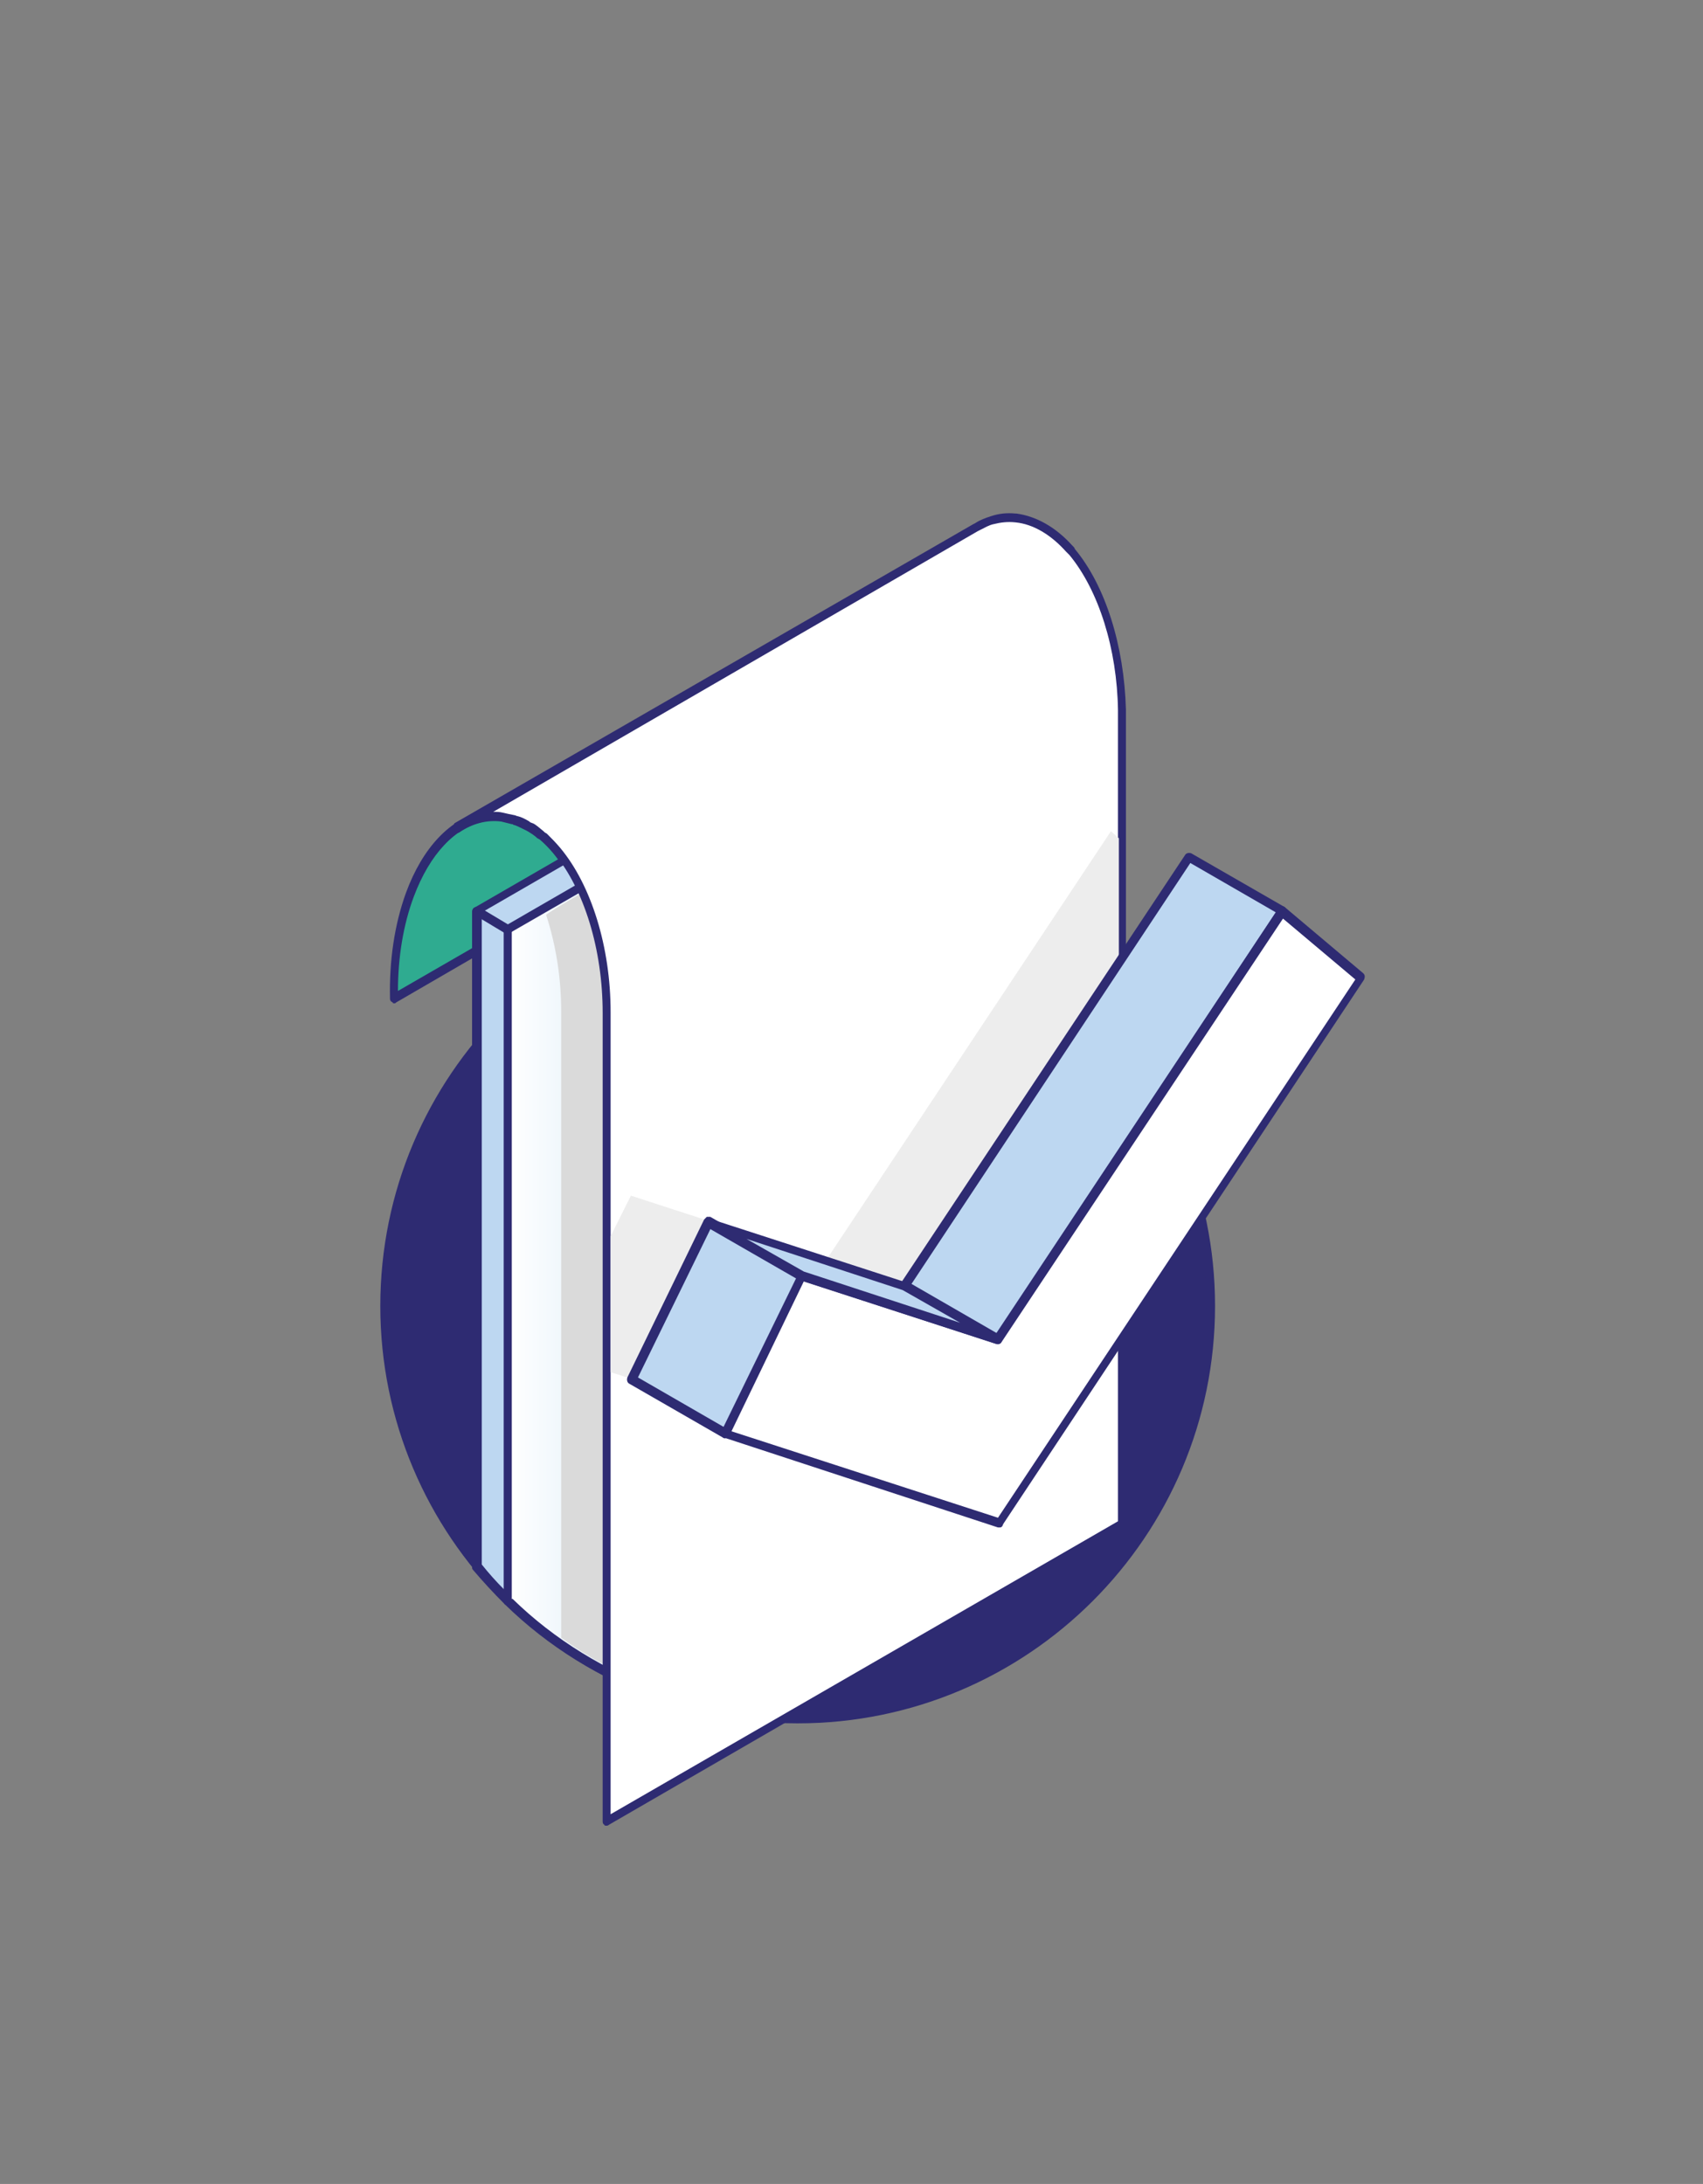 <?xml version="1.0" encoding="utf-8"?>
<!-- Generator: Adobe Illustrator 21.1.0, SVG Export Plug-In . SVG Version: 6.00 Build 0)  -->
<svg version="1.0" id="Capa_1" xmlns="http://www.w3.org/2000/svg" xmlns:xlink="http://www.w3.org/1999/xlink" x="0px" y="0px"
	 width="193px" height="247.5px" viewBox="0 0 193 247.5" style="enable-background:new 0 0 193 247.5;" xml:space="preserve">
<rect x="0" y="0" width="193" height="247.5" fill="#808080" stroke="none"/>
<style type="text/css">
	.st0{fill:#E6EFFA;}
	.st1{fill:#BDD7F1;}
	.st2{fill:#2E2B72;}
	.st3{fill:url(#SVGID_1_);}
	.st4{fill:#FFFFFF;}
	.st5{fill:#6AAFE1;}
	.st6{fill:#9D9D9C;}
	.st7{fill:#878787;}
	.st8{fill:#EDEDED;}
	.st9{enable-background:new    ;}
	.st10{clip-path:url(#SVGID_3_);}
	.st11{fill:#2E2C73;}
	.st12{clip-path:url(#SVGID_5_);}
	.st13{fill:#D03563;}
	.st14{fill:#952746;}
	.st15{fill:#E61162;}
	.st16{fill:none;}
	.st17{fill:url(#SVGID_6_);}
	.st18{fill:#ECECEC;}
	.st19{clip-path:url(#SVGID_8_);}
	.st20{fill:#B2B2B2;}
	.st21{fill:#2D2E71;}
	.st22{fill:#1F6C5B;}
	.st23{fill:#267B67;}
	.st24{fill:#2D9982;}
	.st25{fill:#25816D;}
	.st26{fill:#2FAB90;}
	.st27{fill:url(#SVGID_9_);}
	.st28{fill:url(#SVGID_10_);}
	.st29{fill:url(#SVGID_11_);}
	.st30{fill:url(#SVGID_12_);}
	.st31{fill:url(#SVGID_13_);}
	.st32{fill:#F6F6F6;fill-opacity:0.5;}
	.st33{fill:#1D6B5A;}
	.st34{fill:#F5F5F5;}
	.st35{clip-path:url(#SVGID_15_);}
	.st36{clip-path:url(#SVGID_17_);}
	.st37{fill:url(#SVGID_18_);}
	.st38{fill:url(#SVGID_19_);}
	.st39{fill:url(#SVGID_20_);}
	.st40{fill:url(#SVGID_21_);}
	.st41{fill:#D68B1D;}
	.st42{fill:#F8AA23;}
	.st43{fill:#FDCE86;}
	.st44{fill:url(#SVGID_22_);}
	.st45{fill:url(#SVGID_23_);}
	.st46{fill:url(#SVGID_24_);}
	.st47{fill:url(#SVGID_25_);}
	.st48{fill:url(#SVGID_26_);}
	.st49{fill:url(#SVGID_27_);}
	.st50{fill:url(#SVGID_28_);}
	.st51{fill:url(#SVGID_29_);}
	.st52{fill:url(#SVGID_30_);}
	.st53{fill:url(#SVGID_31_);}
	.st54{clip-path:url(#SVGID_33_);}
	.st55{clip-path:url(#SVGID_35_);}
	.st56{clip-path:url(#SVGID_37_);}
	.st57{fill:#6BB0E1;}
	.st58{fill:#1F705E;}
	.st59{fill:#2D9A82;}
	.st60{clip-path:url(#SVGID_39_);enable-background:new    ;}
	.st61{fill:#868686;}
	.st62{fill:#8A8A8A;}
	.st63{clip-path:url(#SVGID_41_);enable-background:new    ;}
	.st64{fill:#DBDBDB;}
	.st65{fill:url(#SVGID_42_);}
	.st66{fill:#DADADA;}
	.st67{fill:#EFF5FC;}
	.st68{fill:url(#SVGID_43_);}
	.st69{fill:#ADB1B4;}
	.st70{fill:url(#SVGID_44_);}
	.st71{fill:#F6B5C0;}
	.st72{fill:#E83A6E;}
	.st73{fill:url(#SVGID_45_);}
	.st74{fill:url(#SVGID_46_);}
	.st75{fill:#D9D9D9;}
	.st76{fill:url(#SVGID_47_);}
	.st77{fill:url(#SVGID_48_);}
	.st78{fill:#D9E7F7;}
	.st79{fill:#CDCCCC;}
	.st80{fill:#8E9090;}
	.st81{fill:#EBEBEB;}
</style>
<g>
	<g>
		<g>
			<circle class="st2" cx="90.4" cy="148" r="46.8"/>
			<path class="st2" d="M90.4,195.3c-26.1,0-47.3-21.2-47.3-47.3s21.2-47.3,47.3-47.3s47.3,21.2,47.3,47.3S116.5,195.3,90.4,195.3z
				 M90.4,101.6c-25.6,0-46.3,20.8-46.3,46.3s20.8,46.3,46.3,46.3s46.3-20.8,46.3-46.3S116,101.6,90.4,101.6z"/>
		</g>
		<g>
			<path class="st26" d="M65.9,101c-0.8-1.7-1.7-3.3-2.8-4.6c-5.6-6.8-13.1-4.5-16.6,5c-1.3,3.6-1.9,7.7-1.8,11.8L65.9,101z"/>
			<path class="st2" d="M44.7,113.7c-0.1,0-0.2,0-0.2-0.1c-0.2-0.1-0.3-0.2-0.3-0.4c-0.1-4.3,0.5-8.4,1.8-12
				c1.9-5.2,5.1-8.5,8.7-9.2c3-0.5,6.1,0.9,8.7,4c1.1,1.3,2.1,2.9,2.9,4.7c0.1,0.2,0,0.5-0.2,0.6l-21.2,12.3
				C44.8,113.7,44.8,113.7,44.7,113.7z M56,93c-0.4,0-0.7,0-1.1,0.1c-3.3,0.6-6.2,3.7-8,8.5c-1.2,3.2-1.8,6.9-1.8,10.7l20.1-11.6
				c-0.7-1.5-1.6-2.9-2.5-4C60.7,94.3,58.3,93,56,93z"/>
		</g>
		<g>
			<g>
				<path class="st1" d="M54.1,103.2v15.2v2.2v56.9c1.1,1.4,2.3,2.6,3.5,3.9v-58.6v-8.2v-9.2l62.8-36.3l-3.5-2.1L54.1,103.2z"/>
				<path class="st2" d="M57.6,181.9c-0.1,0-0.3,0-0.4-0.1c-1.3-1.3-2.5-2.6-3.6-3.9c-0.1-0.1-0.1-0.2-0.1-0.3v-74.3
					c0-0.2,0.1-0.3,0.2-0.4l62.8-36.3c0.2-0.1,0.4-0.1,0.5,0l3.5,2.1c0.2,0.1,0.2,0.3,0.2,0.4c0,0.2-0.1,0.3-0.2,0.4l-62.6,36.1
					v75.7c0,0.2-0.1,0.4-0.3,0.5C57.7,181.9,57.7,181.9,57.6,181.9z M54.6,177.3c0.8,1,1.6,1.9,2.5,2.8v-74.8c0-0.2,0.1-0.3,0.2-0.4
					l62.1-35.9l-2.5-1.6l-62.3,36V177.3z"/>
			</g>
			<g>
				<linearGradient id="SVGID_1_" gradientUnits="userSpaceOnUse" x1="57.59" y1="131.286" x2="120.428" y2="131.286">
					<stop  offset="0" style="stop-color:#FFFFFF"/>
					<stop  offset="1" style="stop-color:#6AAFE1"/>
				</linearGradient>
				<path class="st3" d="M116.9,71.1l-59.3,34.2v9.2v8.2v58.6c4.8,4.7,10.7,8.4,17.2,10.7c1.6,0.6,3.2,1,4.8,1.4l40.9-23.6v-56.2
					V112V69.1L116.9,71.1z"/>
				<path class="st2" d="M79.5,194c0,0-0.1,0-0.1,0c-1.6-0.4-3.2-0.9-4.8-1.4c-6.5-2.3-12.5-6-17.4-10.8c-0.1-0.1-0.1-0.2-0.1-0.4
					v-76c0-0.2,0.1-0.3,0.2-0.4l62.8-36.3c0.2-0.1,0.3-0.1,0.5,0c0.2,0.1,0.2,0.3,0.2,0.4v100.8c0,0.2-0.1,0.3-0.2,0.4l-40.9,23.6
					C79.7,194,79.6,194,79.5,194z M58.1,181.2c4.7,4.6,10.6,8.2,16.8,10.4c1.5,0.5,3,1,4.5,1.4l40.5-23.4V69.9l-2.8,1.6l-0.2-0.4
					l0.2,0.4l-59.1,34.1V181.2z"/>
			</g>
		</g>
		<g>
			<line class="st4" x1="54.1" y1="103.2" x2="57.6" y2="105.4"/>
			<path class="st2" d="M57.6,105.9c-0.1,0-0.2,0-0.3-0.1l-3.5-2.1c-0.2-0.1-0.3-0.5-0.2-0.7c0.1-0.2,0.5-0.3,0.7-0.2l3.5,2.1
				c0.2,0.1,0.3,0.5,0.2,0.7C57.9,105.8,57.8,105.9,57.6,105.9z"/>
		</g>
		<path class="st66" d="M74.8,191.4c1.6,0.6,3.2,1,4.8,1.4l-0.7-99c0,0-17.1,9.6-17,9.9c1.1,3.4,1.7,7.1,1.7,10.9l0,0v71
			C67,188.1,70.8,190,74.8,191.4z"/>
		<g>
			<path class="st4" d="M127.3,80.5c-0.1-6.8-2.1-13.7-5.7-17.9c-0.1-0.1-0.2-0.2-0.3-0.4c-1.9-2.1-4-3.2-6-3.5v0l0,0
				c-0.9-0.1-1.8,0-2.7,0.2c-0.6,0.2-1.2,0.5-1.7,0.8l-0.2,0.1L51.8,93.8l0,0c1.6-1.1,3.3-1.5,5-1.3c0.4,0.1,0.9,0.2,1.3,0.3
				c0.1,0,0.2,0.1,0.3,0.1c0.4,0.1,0.8,0.3,1.2,0.6c0.1,0.1,0.3,0.1,0.4,0.2c0.4,0.2,0.8,0.5,1.2,0.8c0.1,0.1,0.3,0.2,0.4,0.3
				c0.5,0.4,1,0.9,1.5,1.5c3.6,4.4,5.6,11.4,5.7,18.4l0,0v91.6l58.5-33.8L127.3,80.5L127.3,80.5z"/>
			<path class="st2" d="M68.7,206.9c-0.1,0-0.2,0-0.2-0.1c-0.2-0.1-0.2-0.3-0.2-0.4v-91.5c0,0,0-0.1,0-0.1c0-7.2-2.1-14-5.5-18.1
				c-0.4-0.5-0.9-1-1.4-1.5c-0.1-0.1-0.1-0.1-0.2-0.1C61,95.1,61,95,60.9,95c-0.4-0.4-0.8-0.6-1.1-0.8c-0.1,0-0.1-0.1-0.2-0.1
				L59.4,94c-0.4-0.2-0.8-0.4-1.1-0.5c-0.1,0-0.1,0-0.2-0.1l-0.1,0c-0.4-0.1-0.8-0.2-1.2-0.3c-1.6-0.2-3.2,0.2-4.7,1.2
				c-0.1,0.1-0.3,0.1-0.5,0s-0.3-0.2-0.3-0.4c0-0.2,0.1-0.4,0.2-0.6l58.8-33.9l0.2-0.1c0.6-0.4,1.2-0.6,1.8-0.8
				c0.9-0.3,1.8-0.4,2.8-0.3c0,0,0.1,0,0.1,0c2.2,0.3,4.4,1.5,6.3,3.6l0.1,0.1c0.1,0.1,0.2,0.2,0.2,0.3c3.5,4.2,5.6,11,5.8,18.2
				c0,0,0,0.1,0,0.1v92.1c0,0.2-0.1,0.3-0.2,0.4L69,206.8C68.9,206.9,68.8,206.9,68.7,206.9z M69.2,114.7c0,0,0,0.1,0,0.1v90.8
				l57.5-33.2V80.6c0,0,0-0.1,0-0.1c-0.1-7-2.2-13.6-5.5-17.6c-0.1-0.1-0.1-0.1-0.2-0.2l-0.2-0.2c-1.7-1.9-3.7-3.1-5.7-3.3
				c0,0,0,0,0,0c-0.9-0.1-1.7,0-2.5,0.2c-0.5,0.1-1,0.4-1.6,0.7l-0.2,0.1L55.9,92c0.4,0,0.7,0,1.1,0.1c0.4,0.1,0.9,0.2,1.4,0.3
				c0.2,0.1,0.3,0.1,0.3,0.1c0.4,0.1,0.8,0.3,1.3,0.6l0.1,0.1c0.1,0,0.2,0.1,0.3,0.1c0.4,0.2,0.7,0.5,1.2,0.9l0.1,0.1
				c0.1,0.1,0.2,0.1,0.3,0.2c0.5,0.5,1,1,1.5,1.6C67,100.3,69.2,107.3,69.2,114.7z"/>
		</g>
	</g>
	<polygon class="st8" points="93.9,163.5 126.8,113.9 126.8,95 125.9,94.2 93.7,142.7 71.5,135.5 69.2,140.1 69.2,155.5 	"/>
	<g>
		<polygon class="st1" points="113.1,151.8 102.6,145.7 134.7,97.2 145.3,103.3 		"/>
		<path class="st2" d="M113.1,152.3c-0.1,0-0.2,0-0.3-0.1l-10.6-6.1c-0.1-0.1-0.2-0.2-0.2-0.3s0-0.3,0.1-0.4l32.2-48.5
			c0.1-0.2,0.4-0.3,0.7-0.2l10.6,6.1c0.1,0.1,0.2,0.2,0.2,0.3s0,0.3-0.1,0.4l-32.2,48.5C113.5,152.2,113.3,152.3,113.1,152.3z
			 M103.3,145.5l9.7,5.6l31.6-47.7l-9.7-5.6L103.3,145.5z"/>
	</g>
	<g>
		<polygon class="st4" points="145.3,103.3 154.2,110.9 113.3,172.6 82.2,162.5 90.9,144.6 113.1,151.8 		"/>
		<path class="st2" d="M113.3,173.1c-0.1,0-0.1,0-0.2,0L82,162.9c-0.1,0-0.2-0.1-0.3-0.3c-0.1-0.1-0.1-0.3,0-0.4l8.7-17.9
			c0.1-0.2,0.4-0.3,0.6-0.3l21.9,7.1l32-48.2c0.1-0.1,0.2-0.2,0.3-0.2c0.1,0,0.3,0,0.4,0.1l8.9,7.5c0.2,0.2,0.2,0.4,0.1,0.7
			l-40.9,61.7C113.6,173,113.5,173.1,113.3,173.1z M82.9,162.2l30.2,9.8l40.5-61l-8.2-6.9l-31.9,48c-0.1,0.2-0.4,0.3-0.6,0.2
			l-21.8-7.1L82.9,162.2z"/>
	</g>
	<g>
		<polygon class="st1" points="82.2,162.5 71.6,156.3 80.3,138.4 90.9,144.6 		"/>
		<path class="st2" d="M82.2,163c-0.1,0-0.2,0-0.3-0.1l-10.6-6.1c-0.2-0.1-0.3-0.4-0.2-0.7l8.7-17.9c0.1-0.1,0.2-0.2,0.3-0.3
			c0.1,0,0.3,0,0.4,0l10.6,6.1c0.2,0.1,0.3,0.4,0.2,0.7l-8.7,17.9c-0.1,0.1-0.2,0.2-0.3,0.3C82.3,163,82.2,163,82.2,163z
			 M72.3,156.1l9.7,5.6l8.3-17l-9.7-5.6L72.3,156.1z"/>
	</g>
	<g>
		<polygon class="st1" points="90.9,144.6 80.3,138.4 102.6,145.7 113.1,151.8 		"/>
		<path class="st2" d="M113.1,152.3c-0.1,0-0.1,0-0.2,0l-22.2-7.2c0,0-0.1,0-0.1,0l-10.6-6.1c-0.2-0.1-0.3-0.4-0.2-0.6
			s0.4-0.3,0.6-0.3l22.2,7.2c0,0,0.1,0,0.1,0l10.6,6.1c0.2,0.1,0.3,0.4,0.2,0.6C113.5,152.2,113.3,152.3,113.1,152.3z M91.1,144.1
			l17.7,5.8l-6.5-3.7l-17.7-5.8L91.1,144.1z"/>
	</g>
</g>
</svg>
